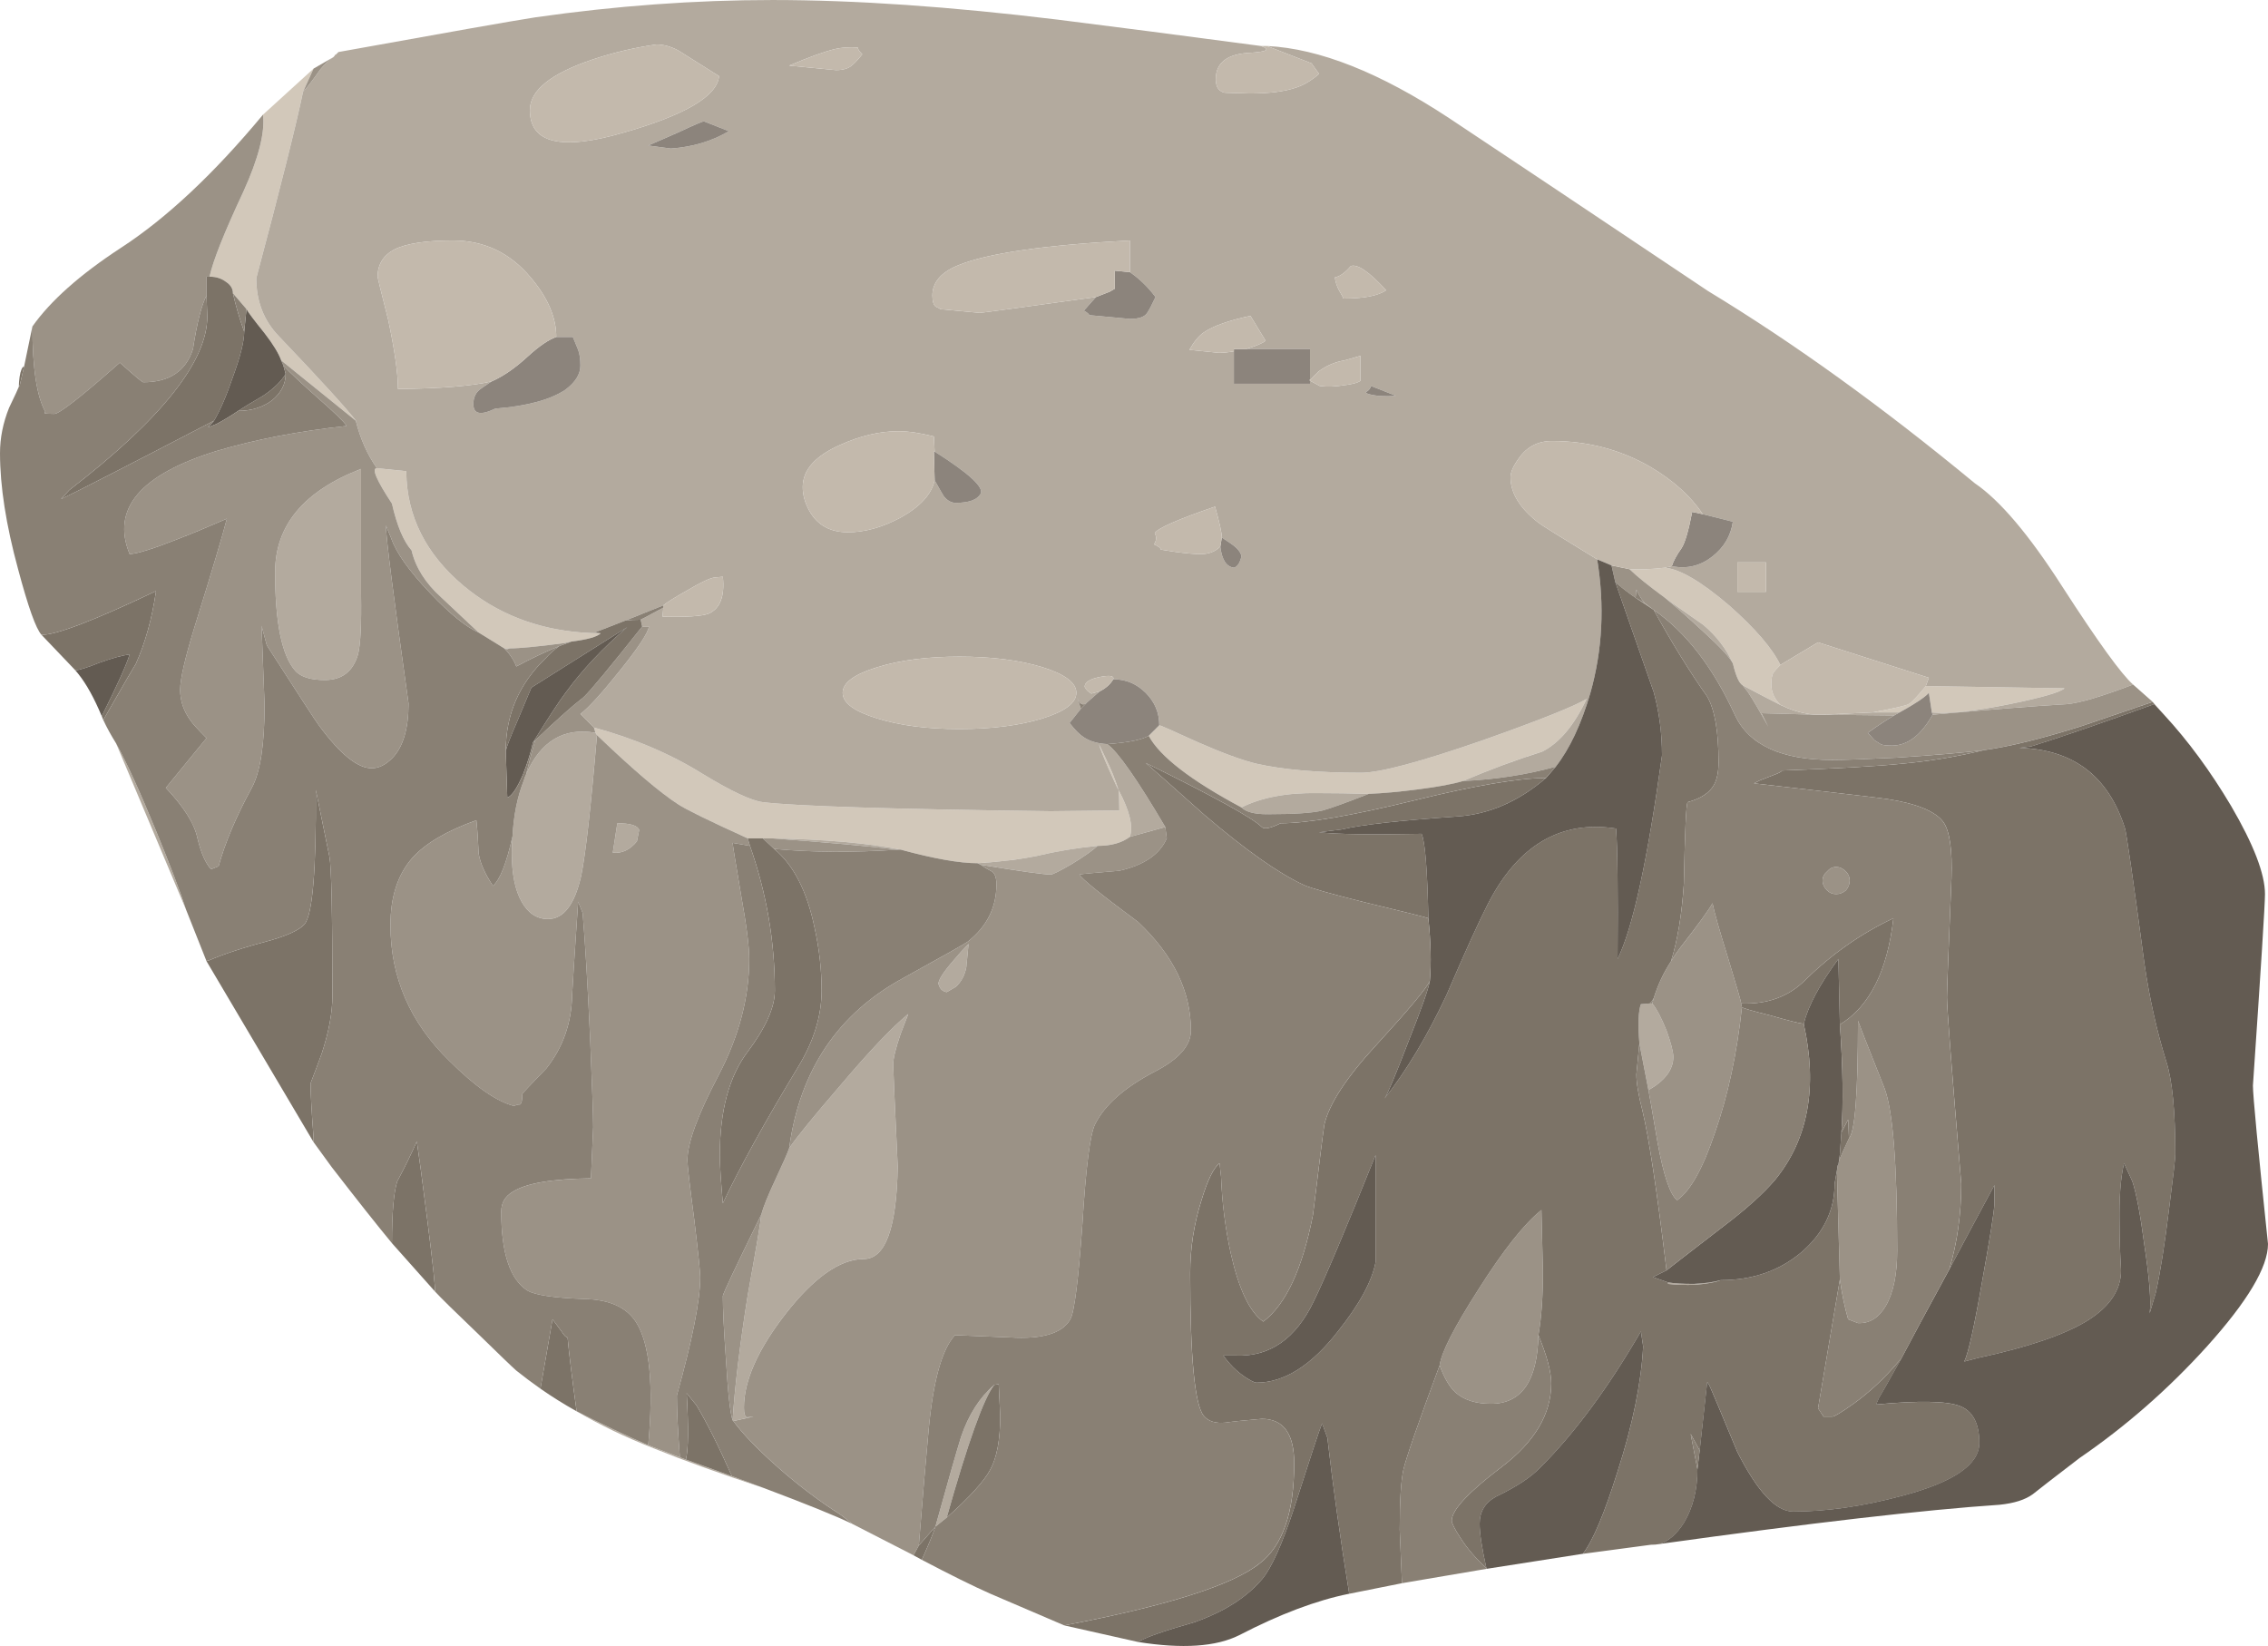 <?xml version="1.0" encoding="UTF-8" standalone="no"?>
<!-- Generator: Adobe Illustrator 15.1.0, SVG Export Plug-In . SVG Version: 6.00 Build 0)  -->
<svg
    xmlns:inkscape="http://www.inkscape.org/namespaces/inkscape"
    xmlns:rdf="http://www.w3.org/1999/02/22-rdf-syntax-ns#"
    xmlns="http://www.w3.org/2000/svg"
    xmlns:cc="http://creativecommons.org/ns#"
    xmlns:dc="http://purl.org/dc/elements/1.1/"
    xmlns:sodipodi="http://sodipodi.sourceforge.net/DTD/sodipodi-0.dtd"
    id="Layer_1"
    sodipodi:docname="_svgclean2.svg"
    xml:space="preserve"
    viewBox="0 0 150.448 109.165"
    version="1.1"
    y="0px"
    x="0px"
    inkscape:version="0.48.3.1 r9886"
  ><sodipodi:namedview
      id="namedview23"
      bordercolor="#666666"
      inkscape:pageshadow="2"
      guidetolerance="10"
      pagecolor="#ffffff"
      gridtolerance="10"
      inkscape:window-maximized="0"
      inkscape:zoom="2.1621621"
      objecttolerance="10"
      borderopacity="1"
      inkscape:current-layer="Layer_1"
      inkscape:cx="75.224998"
      inkscape:cy="54.58966"
      inkscape:window-y="0"
      inkscape:window-x="0"
      inkscape:window-width="785"
      showgrid="false"
      inkscape:pageopacity="0"
      inkscape:window-height="645"
  />
<g
      id="g3"
      transform="translate(0 -0)"
    >
	<path
        id="path5"
        style="fill-rule:evenodd;fill:#d2c8ba"
        inkscape:connector-curvature="0"
        d="m124.2 47.25c1.434-0.267 2.233-0.45 2.399-0.55 0.167-0.067 0.551-0.467 1.15-1.2l9.2 0.15c-0.3 0.267-1.517 0.617-3.65 1.05-2.3 0.466-4.017 0.65-5.149 0.55l-0.2-1.3c-0.267 0.3-0.917 0.733-1.95 1.3h-1.8zm-9.25-3.25c-0.434-0.967-1.084-1.817-1.95-2.55-1.1-0.767-1.95-1.367-2.55-1.8-1.134-0.833-1.917-1.467-2.351-1.9 0.733 0.033 1.517 0 2.351-0.1 1 0.1 2.416 0.934 4.25 2.5 1.733 1.533 2.866 2.85 3.399 3.95-0.233 0.233-0.383 0.4-0.449 0.5-0.101 0.133-0.15 0.4-0.15 0.8 0 0.5 0.2 0.95 0.6 1.35-0.6-0.3-1.433-0.733-2.5-1.3-0.234-0.133-0.45-0.617-0.65-1.45zm-91.35-16.1l-4.95-4c-0.167-0.467-0.533-1.066-1.1-1.8-0.7-0.867-1.1-1.4-1.2-1.6l-0.9-1.05c0-0.3-0.15-0.55-0.45-0.75-0.3-0.233-0.667-0.35-1.1-0.35 0.233-1.067 0.983-2.95 2.25-5.65 1-2.2 1.434-3.9 1.3-5.1l3.35-3.05-0.7 1.55c-0.467 2.233-1.5 6.35-3.1 12.35 0 1.533 0.5 2.816 1.5 3.85 2.767 2.9 4.483 4.784 5.15 5.65l-0.05-0.05zm10.2 15.1h-0.35l-1.7-1.05c-0.033-0.034-0.867-0.817-2.5-2.35-1.033-0.934-1.683-1.967-1.95-3.1-0.533-0.6-0.966-1.633-1.3-3.1-1.033-1.566-1.367-2.35-1-2.35l1.95 0.2v0.05c0.033 2.934 1.3 5.45 3.8 7.55 2.2 1.833 4.817 2.867 7.85 3.1 0.4 0.033 0.817 0.05 1.25 0.05-0.233 0.233-0.883 0.417-1.95 0.55-0.167 0.034-0.316 0.067-0.45 0.1-1.767 0.233-2.983 0.35-3.65 0.35zm41.15 12.5c-0.534 0.4-1.25 0.6-2.15 0.6-1.367 0.134-2.683 0.351-3.95 0.65-1.1 0.233-2.434 0.4-4 0.5-1.2 0-2.9-0.3-5.1-0.9-2.167-0.433-5.017-0.683-8.55-0.75h-1.6c-2.567-1.167-4.1-1.917-4.6-2.25-1.2-0.767-3-2.3-5.4-4.6l-0.1-0.15-0.1-0.35c2.7 0.733 5.117 1.767 7.25 3.1 1.867 1.133 3.184 1.75 3.95 1.85 2.2 0.267 8.566 0.466 19.1 0.6l4.55-0.05c0-0.7-0.017-1.15-0.05-1.35-0.067-0.1-0.284-0.566-0.65-1.4s-0.583-1.383-0.65-1.65l0.45 0.95c0.333 0.667 0.617 1.367 0.85 2.1 0.733 1.367 0.984 2.4 0.75 3.1zm7.4-1.95c-3.366-1.8-5.416-3.383-6.149-4.75l0.7-0.7c0.066 0 0.899 0.367 2.5 1.1 1.666 0.733 2.983 1.216 3.949 1.45 1.767 0.4 4.084 0.6 6.95 0.6 1.233 0 3.917-0.717 8.05-2.15 3.767-1.333 6.067-2.25 6.9-2.75-0.833 1.767-1.816 2.933-2.95 3.5-1.8 0.566-3.55 1.217-5.25 1.95-0.666 0.2-1.649 0.383-2.95 0.55-1.3 0.167-2.399 0.267-3.3 0.3-1.2-0.033-2.333-0.05-3.399-0.05-2.035-0.033-3.717 0.283-5.051 0.95z"
    />
	<path
        id="path7"
        style="fill-rule:evenodd;fill:#b3aa9e"
        inkscape:connector-curvature="0"
        d="m72.7 19.7-0.8 0.9c0.233 0.133 0.35 0.233 0.35 0.3l2.7 0.25c0.6 0 0.983-0.133 1.149-0.4 0.134-0.2 0.317-0.55 0.551-1.05-0.5-0.667-1.067-1.217-1.7-1.65v-2.1c-5.667 0.3-9.467 0.85-11.4 1.65-1.133 0.467-1.7 1.133-1.7 2 0 0.4 0.083 0.65 0.25 0.75 0.167 0.066 0.25 0.117 0.25 0.15l2.65 0.25c0.1 0 2.667-0.35 7.7-1.05zm48.15 27.7 3.351-0.15h1.8l-0.35 0.2-4.801-0.05zm-2.75-3.3c-0.533-1.1-1.666-2.417-3.399-3.95-1.834-1.566-3.25-2.4-4.25-2.5l0.45-0.1c1 0.2 1.899-0.017 2.699-0.65 0.767-0.6 1.217-1.367 1.351-2.3l-2-0.5c-0.8-1.2-1.967-2.25-3.5-3.15-1.967-1.133-4.134-1.7-6.5-1.7-0.934 0-1.667 0.383-2.2 1.15-0.366 0.5-0.55 0.917-0.55 1.25 0 1.067 0.633 2.083 1.899 3.05 0.167 0.133 1.45 0.933 3.851 2.4 0.5 3.066 0.35 6.017-0.45 8.85-0.6 2.066-1.366 3.7-2.3 4.9-1.934 0.533-3.983 0.85-6.15 0.95 1.7-0.733 3.45-1.383 5.25-1.95 1.134-0.567 2.117-1.733 2.95-3.5-0.833 0.5-3.134 1.417-6.9 2.75-4.133 1.433-6.816 2.15-8.05 2.15-2.866 0-5.184-0.2-6.95-0.6-0.966-0.233-2.283-0.717-3.949-1.45-1.601-0.733-2.434-1.1-2.5-1.1 0-0.833-0.301-1.55-0.9-2.15-0.6-0.6-1.317-0.9-2.15-0.9 0.066-0.233-0.233-0.283-0.9-0.15s-1 0.35-1 0.65c0.1 0.2 0.25 0.35 0.45 0.45l0.55-0.15-0.8 0.7c-0.033 0-0.05 0.017-0.05 0.05-0.267 0.233-0.483 0.117-0.65-0.35l0.249 0.75-0.75 0.95c0.367 0.466 0.683 0.783 0.95 0.95 0.4 0.267 0.917 0.417 1.55 0.45 0.7 0.5 1.983 2.333 3.85 5.5l-2.35 0.65c0.233-0.7-0.017-1.733-0.75-3.1-0.233-0.733-0.517-1.433-0.85-2.1l-0.45-0.95c0.067 0.267 0.283 0.816 0.65 1.65s0.583 1.3 0.65 1.4c0.033 0.2 0.05 0.65 0.05 1.35l-4.55 0.05c-10.534-0.133-16.9-0.333-19.1-0.6-0.767-0.1-2.083-0.717-3.95-1.85-2.133-1.333-4.55-2.367-7.25-3.1l-0.9-0.9c0.533-0.4 1.4-1.35 2.6-2.85 1.233-1.533 1.883-2.517 1.95-2.95h-0.45l-0.1-0.45 1.5-0.8-0.05 0.6c1.6 0.033 2.617-0.033 3.05-0.2 0.767-0.333 1.083-1.15 0.95-2.45l-0.55 0.05c-0.3 0.034-0.9 0.317-1.8 0.85-0.833 0.467-1.367 0.8-1.6 1l-2.5 1-2.05 0.8 0.4 0.05c-0.434 0-0.85-0.017-1.25-0.05-3.033-0.233-5.65-1.267-7.85-3.1-2.5-2.1-3.767-4.617-3.8-7.55v-0.05l-1.95-0.2c-0.633-0.9-1.1-1.95-1.4-3.15l0.05 0.05c-0.667-0.867-2.383-2.75-5.15-5.65-1-1.033-1.5-2.316-1.5-3.85 1.6-6 2.633-10.117 3.1-12.35 0.3-0.333 0.683-0.833 1.15-1.5 0.3-0.367 0.583-0.633 0.85-0.8l0.1-0.1v-0.05c0.033 0 0.066-0.017 0.1-0.05l0.15-0.15c7.2-1.3 11.55-2.067 13.05-2.3 5.367-0.767 10.617-1.15 15.75-1.15 5.467 0 11.767 0.433 18.9 1.3 3.733 0.467 8.234 1.05 13.5 1.75 0.633 0.233 0.399 0.383-0.7 0.45-1.533 0.067-2.3 0.65-2.3 1.75 0 0.4 0.116 0.667 0.35 0.8 0.1 0.067 0.2 0.1 0.3 0.1l1.6 0.05c1.3 0 2.333-0.133 3.1-0.4 0.5-0.167 1-0.466 1.5-0.9l-0.5-0.7-2.95-1.15c3.467 0.167 7.5 1.767 12.101 4.8 2.866 1.9 8.583 5.717 17.149 11.45 5.667 3.434 11.566 7.684 17.7 12.75 1.667 1.133 3.6 3.417 5.8 6.85 2.367 3.667 3.934 5.833 4.7 6.5-2.1 0.8-3.566 1.233-4.4 1.3-2.267 0.133-5.233 0.367-8.899 0.7l-0.05-0.15c1.133 0.1 2.85-0.083 5.149-0.55 2.134-0.434 3.351-0.784 3.65-1.05l-9.2-0.15 0.2-0.55-7.35-2.35-2.5 1.5zm2.35 3.3-3.601-0.1 0.45 0.9c-0.566-1.034-1.017-1.8-1.35-2.3l-0.351-0.45c1.067 0.566 1.9 1 2.5 1.3 0.167 0.067 0.317 0.133 0.45 0.2 0.669 0.267 1.302 0.417 1.902 0.45zm-3.3-8.15v-1.95h-1.9v1.95h1.9zm-6.7 0.4c0.6 0.434 1.45 1.033 2.55 1.8 0.866 0.733 1.517 1.583 1.95 2.55-0.2-0.4-0.851-1.1-1.95-2.1-0.934-0.867-1.783-1.617-2.55-2.25zm-1.95 0 0.6 0.35 0.601 0.45-1.201-0.8zm34.4 7.05-0.101-0.15 0.75 0.85-0.649-0.7zm-53.3-29.05c-0.366 0.434-0.716 0.684-1.05 0.75 0.033 0.3 0.134 0.6 0.3 0.9 0.167 0.267 0.25 0.434 0.25 0.5 1.367 0 2.317-0.183 2.851-0.55-1.135-1.233-1.918-1.767-2.351-1.6zm-2.7 7.55v-2.05h-4.25c0.666-0.2 1.1-0.383 1.3-0.55l-1-1.65c-1.434 0.3-2.467 0.667-3.101 1.1-0.333 0.233-0.649 0.617-0.949 1.15l1.949 0.2c0.301 0 0.634-0.033 1-0.1v2.15h5.051v-0.2l0.649 0.35c0.467 0.066 1 0.05 1.601-0.05 0.566-0.066 0.933-0.167 1.1-0.3v-1.65l-1.05 0.3c-0.634 0.1-1.217 0.35-1.75 0.75-0.266 0.267-0.45 0.45-0.55 0.55zm4.5 1.05c0.433 0.033 0.833 0.033 1.199 0l-1.649-0.65c-0.066 0.2-0.184 0.333-0.351 0.4 0.001 0.1 0.267 0.183 0.801 0.25zm-10.35 9.4c0-0.3-0.149-0.983-0.45-2.05-2.433 0.833-3.767 1.417-4 1.75 0.134 0.267 0.117 0.517-0.05 0.75 0.3 0.133 0.45 0.25 0.45 0.35l0.95 0.15c0.733 0.1 1.3 0.15 1.7 0.15 0.533 0 0.966-0.167 1.3-0.5 0.1 0.867 0.399 1.333 0.899 1.4 0.233-0.066 0.4-0.316 0.5-0.75-0.033-0.267-0.267-0.55-0.699-0.85l-0.6-0.4zm29.6 49.4c0.399 0.066 0.966 0.101 1.699 0.101 0.733-0.034 1.334-0.117 1.801-0.25-0.334 0.133-0.867 0.233-1.601 0.3-0.733 0.033-1.366 0.017-1.899-0.05v-0.101zm-1.3-12.75-0.6-3.1c-0.1-1.3-0.066-2.167 0.1-2.601l0.601-0.05h0.149c0.301 0.367 0.617 0.967 0.95 1.8 0.3 0.834 0.45 1.417 0.45 1.75 0 0.835-0.55 1.568-1.65 2.201zm-18.55-19.65c-1.533 0.6-2.55 0.967-3.05 1.1-0.634 0.167-1.866 0.25-3.7 0.25-0.833 0-1.399-0.15-1.7-0.45 1.334-0.667 3.017-0.983 5.051-0.95 1.066 0 2.199 0.017 3.399 0.05zm31.15 24.6 0.1-0.7-0.05 0.4-0.05 0.3zm-64.75-73.65c-0.2-0.2-0.3-0.35-0.3-0.45-0.566-0.033-1.066 0-1.5 0.1-0.7 0.167-1.717 0.533-3.05 1.1l3.1 0.3c0.5 0 0.867-0.117 1.1-0.35 0.167-0.133 0.383-0.367 0.65-0.7zm-8.85 5.1-1.65-0.65c-0.1 0-0.684 0.25-1.75 0.75-1 0.434-1.65 0.717-1.95 0.85l1.5 0.2c1.433-0.1 2.717-0.483 3.85-1.15zm-3.35-5.35c-0.5-0.267-0.983-0.4-1.45-0.4-1.433 0.2-2.85 0.533-4.25 1-2.767 0.933-4.15 2.05-4.15 3.35 0 2.2 2.067 2.7 6.2 1.5 4.1-1.167 6.217-2.417 6.35-3.75-1.633-1.033-2.533-1.6-2.7-1.7zm17 28.5c0.333 0.6 0.533 0.95 0.6 1.05 0.233 0.3 0.5 0.45 0.8 0.45 0.867 0 1.417-0.2 1.65-0.6 0.233-0.433-0.783-1.367-3.05-2.8l-0.05-1c-0.9-0.233-1.684-0.35-2.35-0.35-1.233 0-2.517 0.3-3.85 0.9-1.667 0.733-2.5 1.667-2.5 2.8 0 0.534 0.15 1.067 0.45 1.6 0.533 0.934 1.383 1.4 2.55 1.4 1.1 0 2.25-0.316 3.45-0.95 1.333-0.733 2.1-1.567 2.3-2.5zm-3.8 12.4c-1.534 0.467-2.3 1.033-2.3 1.7s0.767 1.233 2.3 1.7c1.5 0.467 3.316 0.7 5.45 0.7s3.967-0.233 5.5-0.7c1.5-0.467 2.25-1.033 2.25-1.7s-0.75-1.233-2.25-1.7c-1.533-0.467-3.367-0.7-5.5-0.7s-3.95 0.233-5.45 0.7zm-25.6-18.95c-0.4 0.267-0.667 0.45-0.8 0.55-0.267 0.233-0.4 0.55-0.4 0.95 0 0.667 0.483 0.767 1.45 0.3 2.1-0.167 3.65-0.583 4.65-1.25 0.667-0.5 1-1.033 1-1.6 0-0.433-0.05-0.783-0.15-1.05-0.133-0.333-0.25-0.617-0.35-0.85h-1.1c0-1.3-0.566-2.617-1.7-3.95-1.367-1.633-3.083-2.45-5.15-2.45-1.8 0-3.1 0.2-3.9 0.6-0.733 0.4-1.1 1-1.1 1.8 0 0.066 0.233 1.017 0.7 2.85 0.433 2.033 0.65 3.566 0.65 4.6 2.833-0.033 4.9-0.2 6.2-0.5zm-20.25 35.05-4.65-11.05c0.7 1.267 1.583 3.2 2.65 5.8 0.933 2.266 1.6 4.016 2 5.25zm32.75 36.3 0.4 0.149 3.05 1.101 2.15 0.8c-2.934-0.967-5.383-1.851-7.35-2.65-1.867-0.733-3.567-1.55-5.1-2.45 1.567 0.8 3.15 1.55 4.75 2.25l2.1 0.8zm3.5-2.45c0.133-2.167 0.467-4.934 1-8.3 0.566-3.134 0.867-4.917 0.9-5.351 0.133-0.5 0.45-1.283 0.95-2.35s0.8-1.75 0.9-2.05c0.533-0.767 1.633-2.117 3.3-4.051 2-2.366 3.533-3.983 4.6-4.85l-0.5 1.3c-0.333 0.967-0.5 1.65-0.5 2.05 0 0.267 0.1 2.517 0.3 6.75-0.066 4.101-0.816 6.15-2.25 6.15-1.566 0-3.3 1.217-5.2 3.65-1.833 2.366-2.75 4.433-2.75 6.199 0 0.4 0.066 0.617 0.2 0.65 0.067 0 0.184-0.017 0.35-0.05 0.233-0.033-0.183 0.066-1.25 0.3l-0.05-0.047zm-13.7-42.85c0.967-2.2 2.5-3.117 4.6-2.75l0.1 0.15c-0.4 4.767-0.75 7.884-1.05 9.35-0.433 1.9-1.167 2.851-2.2 2.851-0.733 0-1.317-0.384-1.75-1.15-0.434-0.767-0.65-1.85-0.65-3.25 0-0.366 0.017-0.733 0.05-1.1 0.067-1.367 0.317-2.6 0.75-3.7 0.033-0.134 0.083-0.268 0.15-0.401zm-1.1-8.35-0.25 0.1-0.1-0.1h0.35zm-14.2 1.5c-0.9-1-1.35-3.183-1.35-6.55 0-3.1 1.9-5.383 5.7-6.85v8.3c0.033 2-0.034 3.333-0.2 4-0.333 1.133-1.067 1.7-2.2 1.7-0.933 0-1.583-0.2-1.95-0.6zm21.35 10.1c0.867 0 1.35 0.15 1.45 0.45l-0.15 0.75c-0.467 0.566-1 0.816-1.6 0.75l0.3-1.95zm18.65 1.75c-2-0.233-4.8-0.483-8.4-0.75 3.533 0.067 6.383 0.317 8.55 0.75h-0.15zm5.45 1-0.2-0.1c1.566-0.1 2.9-0.267 4-0.5 1.267-0.3 2.583-0.517 3.95-0.65-0.267 0.267-0.833 0.667-1.7 1.2-0.8 0.467-1.267 0.7-1.4 0.7-0.467 0-2.017-0.217-4.65-0.65zm0.9 34.5c-0.7 0.9-1.75 3.834-3.15 8.801l-0.75 0.6c0.833-3 1.4-4.983 1.7-5.95 0.5-1.468 1.233-2.617 2.2-3.451zm-1.7-29.25-0.15 1.55c-0.1 0.533-0.333 0.966-0.7 1.3-0.333 0.2-0.533 0.316-0.6 0.35-0.2-0.033-0.35-0.133-0.45-0.3l-0.1-0.25c0-0.267 0.333-0.783 1-1.55 0.333-0.4 0.667-0.766 1-1.1z"
    />
	<path
        id="path9"
        style="fill-rule:evenodd;fill:#9b9286"
        inkscape:connector-curvature="0"
        d="m128.2 47.4c3.666-0.333 6.633-0.566 8.899-0.7 0.834-0.067 2.301-0.5 4.4-1.3l1.3 1.15c-1.767 0.6-3.333 1.133-4.7 1.6-2.633 0.833-4.8 1.367-6.5 1.6-1.333 0.167-3.267 0.333-5.8 0.5-2.066 0.1-3.483 0.15-4.25 0.15-3.366 0-5.517-0.983-6.45-2.95-1.466-3.2-3.267-5.534-5.399-7l-0.6-0.45c-0.199-0.233-0.383-0.533-0.55-0.9l-0.05 0.55c-0.533-0.367-0.983-0.717-1.35-1.05l-0.25-1.1 1.199 0.25c0.434 0.433 1.217 1.067 2.351 1.9 0.767 0.633 1.616 1.383 2.55 2.25 1.1 1 1.75 1.7 1.95 2.1 0.2 0.833 0.416 1.317 0.649 1.45l0.351 0.45c0.333 0.5 0.783 1.267 1.35 2.3l-0.45-0.9 3.601 0.1h0.399l4.801 0.05c-0.467 0.267-1.051 0.65-1.75 1.15l0.449 0.5c0.167 0.1 0.301 0.183 0.4 0.25 0.1 0.066 0.35 0.1 0.75 0.1 1.033 0 1.934-0.683 2.7-2.05zm-107.4-42.85 1.3-0.75c-0.267 0.167-0.55 0.434-0.85 0.8-0.467 0.667-0.85 1.167-1.15 1.5l0.7-1.55zm-2.15 19.35 4.95 4c0.3 1.2 0.767 2.25 1.4 3.15-0.367 0-0.033 0.784 1 2.35 0.333 1.467 0.767 2.5 1.3 3.1 0.267 1.133 0.917 2.167 1.95 3.1 1.633 1.533 2.467 2.316 2.5 2.35-0.833-0.367-1.9-1.233-3.2-2.6-1.4-1.467-2.267-2.684-2.6-3.65l-0.35-0.85c0 0.767 0.5 4.7 1.5 11.8 0 1.7-0.367 2.917-1.1 3.65-0.433 0.434-0.883 0.65-1.35 0.65-0.933 0-2.1-0.95-3.5-2.85-0.2-0.267-1.35-2.033-3.45-5.3l-0.35-1.3 0.2 5.25c0 2.633-0.283 4.467-0.85 5.5-1.034 1.9-1.767 3.634-2.2 5.2l-0.5 0.2c-0.367-0.4-0.667-1.084-0.9-2.051-0.2-0.966-0.9-2.083-2.1-3.35l2.7-3.3c-0.567-0.567-0.917-0.95-1.05-1.15-0.467-0.633-0.7-1.316-0.7-2.05 0-0.7 0.316-2.083 0.95-4.15 1.133-3.633 1.85-6.033 2.15-7.2-1.3 0.567-2.383 1.017-3.25 1.35-1.6 0.633-2.667 0.967-3.2 1-1.233-3 0.7-5.283 5.8-6.85 2.6-0.767 5.467-1.316 8.6-1.65-0.2-0.3-0.817-0.9-1.85-1.8-1.167-1.034-1.95-1.767-2.35-2.2l-0.15-0.349zm20.85 24.7c-2.1-0.367-3.633 0.55-4.6 2.75 0.267-1.067 0.467-1.817 0.6-2.25 1.433-1.367 2.5-2.317 3.2-2.85 0.433-0.4 1.733-1.967 3.9-4.7h0.45c-0.066 0.434-0.716 1.417-1.95 2.95-1.2 1.5-2.067 2.45-2.6 2.85l0.9 0.9 0.1 0.35zm12.85 27.55c0.7-5.167 3.233-8.934 7.6-11.301 2.6-1.433 4.017-2.233 4.25-2.399 1.267-1 1.9-2.267 1.9-3.8 0-0.434-0.1-0.717-0.3-0.851-0.267-0.133-0.517-0.283-0.75-0.45 2.633 0.434 4.183 0.651 4.65 0.651 0.133 0 0.6-0.233 1.4-0.7 0.867-0.533 1.433-0.934 1.7-1.2 0.9 0 1.617-0.199 2.15-0.6l2.35-0.65 0.1 0.75c-0.467 1.067-1.517 1.784-3.15 2.15-1.633 0.134-2.517 0.217-2.65 0.25 0.167 0.3 1.467 1.35 3.9 3.15 2.333 2.199 3.5 4.6 3.5 7.199 0 1-0.816 1.917-2.45 2.75-1.966 1.034-3.267 2.184-3.9 3.45-0.333 0.634-0.617 2.851-0.85 6.65-0.267 3.733-0.533 5.833-0.8 6.3-0.533 0.934-1.867 1.333-4 1.2l-3.65-0.15c-0.867 0.934-1.45 3.033-1.75 6.3-0.167 1.767-0.383 4.317-0.65 7.65l-0.35 0.65-4.1-2.101-0.1-0.1-0.65-0.5c-1.367-0.867-2.717-1.884-4.05-3.05-1.4-1.233-2.417-2.284-3.05-3.15 1.067-0.233 1.483-0.333 1.25-0.3-0.167 0.033-0.283 0.05-0.35 0.05-0.133-0.033-0.2-0.25-0.2-0.65 0-1.767 0.917-3.833 2.75-6.199 1.9-2.434 3.633-3.65 5.2-3.65 1.434 0 2.184-2.05 2.25-6.15-0.2-4.233-0.3-6.483-0.3-6.75 0-0.399 0.167-1.083 0.5-2.05l0.5-1.3c-1.067 0.866-2.6 2.483-4.6 4.85-1.667 1.932-2.767 3.283-3.3 4.049zm-1.85 4.4c-0.033 0.434-0.333 2.217-0.9 5.351-0.533 3.366-0.867 6.133-1 8.3-0.167-0.467-0.317-1.851-0.45-4.15-0.133-1.866-0.2-3.233-0.2-4.1 0-0.135 0.85-1.934 2.55-5.401zm-5.4 16.1-2.1-0.8c0.367-4 0.1-6.716-0.8-8.149-0.633-1-1.784-1.517-3.45-1.55-1.967-0.068-3.217-0.251-3.75-0.551-1.167-0.733-1.75-2.483-1.75-5.25 0-0.566 0.25-1 0.75-1.3 0.867-0.566 2.6-0.866 5.2-0.899l0.15-3.4c0-0.667-0.067-2.6-0.2-5.8-0.167-3.634-0.333-6.434-0.5-8.4l-0.3-0.75c-0.233 3.467-0.367 5.533-0.4 6.2-0.034 1.833-0.6 3.45-1.7 4.85-1.067 1.101-1.6 1.667-1.6 1.7 0 0.4-0.05 0.634-0.15 0.7-0.133 0-0.267 0.033-0.4 0.1-1.167-0.3-2.6-1.3-4.3-3-2.6-2.533-3.9-5.533-3.9-9 0-1.866 0.483-3.35 1.45-4.449 0.867-0.967 2.283-1.801 4.25-2.5 0.066 0.633 0.117 1.367 0.15 2.2 0.1 0.634 0.417 1.351 0.95 2.15 0.466-0.4 0.9-1.5 1.3-3.3-0.033 0.366-0.05 0.733-0.05 1.1 0 1.4 0.216 2.483 0.65 3.25 0.433 0.767 1.017 1.15 1.75 1.15 1.033 0 1.767-0.95 2.2-2.851 0.3-1.466 0.65-4.583 1.05-9.35 2.4 2.3 4.2 3.833 5.4 4.6 0.5 0.333 2.033 1.083 4.6 2.25l0.15 0.5-1.15-0.201c0 0.1 0.183 1.233 0.55 3.399 0.367 2.033 0.55 3.467 0.55 4.3 0 2.567-0.684 5.15-2.05 7.75-1.367 2.601-2.05 4.467-2.05 5.601 0 0.333 0.15 1.633 0.45 3.899 0.267 2.233 0.4 3.517 0.4 3.851 0 1.533-0.517 4.149-1.55 7.85 0 1 0.067 2.367 0.2 4.1zm56.95-8.1c-0.066 3.033-1.116 4.55-3.149 4.55-1 0-1.784-0.25-2.351-0.75-0.399-0.366-0.75-0.966-1.05-1.8 0.1-0.833 0.95-2.5 2.55-5 1.667-2.633 3.066-4.399 4.2-5.3l0.1 4.1c0 1.667-0.1 3.067-0.3 4.2zm19.8-10.9 0.05-0.35 0.05-0.05 0.05-0.3c0.134-0.334 0.35-0.816 0.65-1.45 0.399-0.4 0.6-3 0.6-7.8 0 0.033 0.583 1.517 1.75 4.45 0.566 1.466 0.85 5.066 0.85 10.8 0 1.566-0.25 2.783-0.75 3.649-0.466 0.801-1.083 1.184-1.85 1.15l-0.65-0.25c-0.233-0.8-0.416-1.684-0.55-2.65l-0.2-7.199zm-11-13.9c0.2-0.333 0.417-0.65 0.65-0.95 1.167-1.5 1.866-2.467 2.1-2.899 0.101 0.533 0.45 1.767 1.051 3.699 0.566 1.867 0.85 2.851 0.85 2.95l0.05 0.25c-0.333 3.101-0.934 5.884-1.8 8.351-0.8 2.366-1.634 3.85-2.5 4.449-0.467-0.366-0.9-1.649-1.3-3.85-0.367-2.167-0.566-3.316-0.601-3.45 1.101-0.633 1.65-1.366 1.65-2.2 0-0.333-0.15-0.916-0.45-1.75-0.333-0.833-0.649-1.433-0.95-1.8 0.034-0.1 0.067-0.217 0.101-0.35 0.266-0.867 0.649-1.683 1.149-2.45zm10.35-4.7c-0.2-0.2-0.3-0.416-0.3-0.649s0.1-0.434 0.3-0.601c0.166-0.2 0.366-0.3 0.6-0.3s0.45 0.1 0.65 0.3c0.166 0.167 0.25 0.367 0.25 0.601s-0.084 0.449-0.25 0.649c-0.2 0.167-0.417 0.25-0.65 0.25s-0.434-0.083-0.6-0.25zm-107.5-39.45c-0.333 0.633-0.633 1.816-0.9 3.55-0.466 1.467-1.566 2.2-3.3 2.2-0.067 0-0.583-0.434-1.55-1.3-2.567 2.267-4.017 3.4-4.35 3.4-0.4 0-0.617-0.017-0.65-0.05l0.05-0.1c-0.567-1.033-0.85-2.917-0.85-5.65 1.2-1.7 3.15-3.433 5.85-5.2 3.033-1.967 6.183-4.917 9.45-8.85 0.133 1.2-0.3 2.9-1.3 5.1-1.267 2.7-2.017 4.583-2.25 5.65h-0.2v1.25zm19.85 23.5 0.25-0.1c0.667 0 1.883-0.117 3.65-0.35 0.133-0.033 0.283-0.066 0.45-0.1-0.267 0.1-0.533 0.2-0.8 0.3-0.9 0.367-1.85 0.816-2.85 1.35-0.133-0.367-0.367-0.733-0.7-1.1zm-28.35 1.6-0.35-0.4 0.15 0.15 0.2 0.25zm14.4-0.2c0.367 0.4 1.017 0.6 1.95 0.6 1.133 0 1.867-0.567 2.2-1.7 0.167-0.667 0.233-2 0.2-4v-8.3c-3.8 1.467-5.7 3.75-5.7 6.85 0 3.367 0.45 5.55 1.35 6.55zm40 11.85c-3.033 0.2-5.783 0.184-8.25-0.05l-0.75-0.7h0.6c3.6 0.266 6.4 0.516 8.4 0.75zm-18.65-1.75-0.3 1.95c0.6 0.066 1.133-0.184 1.6-0.75l0.15-0.75c-0.1-0.3-0.583-0.45-1.45-0.45zm23.3 8c-0.333 0.334-0.667 0.7-1 1.101-0.667 0.767-1 1.283-1 1.55l0.1 0.25c0.1 0.167 0.25 0.267 0.45 0.3 0.067-0.033 0.267-0.149 0.6-0.35 0.367-0.334 0.6-0.767 0.7-1.3l0.15-1.551z"
    />
	<path
        id="path11"
        style="fill-rule:evenodd;fill:#8c847c"
        inkscape:connector-curvature="0"
        d="m128.15 47.25 0.05 0.15c-0.767 1.367-1.667 2.05-2.7 2.05-0.4 0-0.65-0.034-0.75-0.1-0.1-0.067-0.233-0.15-0.4-0.25l-0.449-0.5c0.699-0.5 1.283-0.883 1.75-1.15l0.35-0.2c1.033-0.567 1.684-1 1.95-1.3l0.199 1.3zm-51.95 1.55c-0.467 0.267-1.383 0.45-2.75 0.55-0.633-0.033-1.15-0.184-1.55-0.45-0.267-0.167-0.583-0.483-0.95-0.95l0.75-0.95 0.4-0.4c0-0.033 0.017-0.05 0.05-0.05l0.8-0.7c0.4-0.2 0.7-0.467 0.9-0.8 0.833 0 1.55 0.3 2.15 0.9s0.9 1.316 0.9 2.15l-0.7 0.7zm34.7-11.25c0.1-0.333 0.316-0.733 0.649-1.2 0.233-0.367 0.467-1.167 0.7-2.4l0.7 0.15 2 0.5c-0.134 0.933-0.584 1.7-1.351 2.3-0.798 0.633-1.698 0.85-2.698 0.65zm-24-12.35h-0.05l0.051 0.05v0.2h-5.051v-2.3h5.051v2.05zm4.5 1.05c-0.534-0.067-0.8-0.15-0.8-0.25 0.167-0.067 0.284-0.2 0.351-0.4l1.649 0.65c-0.367 0.033-0.767 0.033-1.2 0zm-10.45 10 0.1-0.6 0.601 0.4c0.433 0.3 0.666 0.583 0.699 0.85-0.1 0.434-0.267 0.684-0.5 0.75-0.5-0.067-0.8-0.533-0.9-1.4zm-8.25-16.55l0.9-0.35 0.35-0.2v-1.2l1 0.1c0.633 0.434 1.2 0.983 1.7 1.65-0.233 0.5-0.417 0.85-0.551 1.05-0.166 0.267-0.55 0.4-1.149 0.4l-2.7-0.25c0-0.066-0.117-0.167-0.35-0.3l0.8-0.9zm-24.35-11c-1.133 0.667-2.417 1.05-3.85 1.15l-1.5-0.2c0.3-0.133 0.95-0.417 1.95-0.85 1.066-0.5 1.65-0.75 1.75-0.75l1.65 0.65zm13.65 21.25c2.267 1.433 3.283 2.367 3.05 2.8-0.233 0.4-0.783 0.6-1.65 0.6-0.3 0-0.566-0.15-0.8-0.45-0.067-0.1-0.267-0.45-0.6-1.05l-0.05-1.9h0.05zm-29.4-4.65c0.767-0.333 1.566-0.883 2.4-1.65 0.767-0.7 1.4-1.133 1.9-1.3h1.1c0.1 0.233 0.217 0.517 0.35 0.85 0.1 0.267 0.15 0.617 0.15 1.05 0 0.567-0.333 1.1-1 1.6-1 0.667-2.55 1.083-4.65 1.25-0.967 0.467-1.45 0.367-1.45-0.3 0-0.4 0.133-0.716 0.4-0.95 0.133-0.1 0.4-0.283 0.8-0.55z"
    />
	<path
        id="path13"
        style="fill-rule:evenodd;fill:#c3b9ac"
        inkscape:connector-curvature="0"
        d="m117.15 39.25h-1.9v-1.95h1.9v1.95zm3.3 8.15c-0.601-0.033-1.233-0.183-1.9-0.45-0.133-0.067-0.283-0.133-0.45-0.2-0.399-0.4-0.6-0.85-0.6-1.35 0-0.4 0.05-0.667 0.15-0.8 0.066-0.1 0.216-0.267 0.449-0.5l2.5-1.5 7.351 2.35-0.2 0.55c-0.6 0.733-0.983 1.133-1.15 1.2-0.166 0.1-0.966 0.283-2.399 0.55l-3.351 0.15h-0.4zm-47.75-27.7c-5.034 0.7-7.6 1.05-7.7 1.05l-2.65-0.25c0-0.033-0.083-0.083-0.25-0.15-0.167-0.1-0.25-0.35-0.25-0.75 0-0.867 0.566-1.533 1.7-2 1.934-0.8 5.733-1.35 11.4-1.65v2.1l-1-0.1v1.2l-0.35 0.2-0.9 0.35zm34.2 17.8-0.95-0.4c-2.4-1.467-3.684-2.267-3.851-2.4-1.267-0.967-1.899-1.983-1.899-3.05 0-0.333 0.184-0.75 0.55-1.25 0.533-0.767 1.267-1.15 2.2-1.15 2.366 0 4.533 0.567 6.5 1.7 1.533 0.9 2.7 1.95 3.5 3.15l-0.7-0.15c-0.233 1.233-0.467 2.033-0.7 2.4-0.333 0.467-0.55 0.867-0.649 1.2l-0.45 0.1c-0.834 0.1-1.617 0.133-2.351 0.1l-1.2-0.25zm-23.25-34.45h0.399l2.951 1.15 0.5 0.7c-0.5 0.434-1 0.733-1.5 0.9-0.767 0.267-1.8 0.4-3.1 0.4l-1.6-0.05c-0.1 0-0.2-0.033-0.3-0.1-0.233-0.133-0.35-0.4-0.35-0.8 0-1.1 0.767-1.683 2.3-1.75 1.1-0.067 1.333-0.217 0.7-0.45zm-39.65 37.25v-0.15c0.233-0.2 0.767-0.533 1.6-1 0.9-0.533 1.5-0.816 1.8-0.85l0.55-0.05c0.133 1.3-0.184 2.117-0.95 2.45-0.433 0.167-1.45 0.233-3.05 0.2l0.05-0.6zm29.85 4.75c-0.2 0.333-0.5 0.6-0.9 0.8l-0.55 0.15c-0.2-0.1-0.35-0.25-0.45-0.45 0-0.3 0.333-0.517 1-0.65s0.967-0.083 0.9 0.15zm15.75-27.4c0.434-0.167 1.217 0.367 2.351 1.6-0.533 0.367-1.483 0.55-2.851 0.55 0-0.066-0.083-0.233-0.25-0.5-0.166-0.3-0.267-0.6-0.3-0.9 0.334-0.067 0.683-0.317 1.05-0.75zm-7.75 5.65c-0.366 0.067-0.699 0.1-1 0.1l-1.95-0.2c0.3-0.534 0.616-0.917 0.949-1.15 0.634-0.433 1.667-0.8 3.101-1.1l1 1.65c-0.2 0.167-0.634 0.35-1.3 0.55h-0.8v0.15zm5.05 1.95-0.05-0.05h0.05c0.1-0.1 0.283-0.284 0.55-0.55 0.533-0.4 1.116-0.65 1.75-0.75l1.05-0.3v1.65c-0.167 0.133-0.533 0.233-1.1 0.3-0.601 0.1-1.134 0.117-1.601 0.05l-0.649-0.35zm-5.85 10.4-0.1 0.6c-0.334 0.333-0.767 0.5-1.3 0.5-0.4 0-0.967-0.05-1.7-0.15l-0.95-0.15c0-0.1-0.15-0.217-0.45-0.35 0.167-0.233 0.184-0.483 0.05-0.75 0.233-0.333 1.567-0.917 4-1.75 0.3 1.067 0.45 1.75 0.45 2.05zm-23.85-32.05c-0.267 0.333-0.483 0.566-0.65 0.7-0.233 0.233-0.6 0.35-1.1 0.35l-3.1-0.3c1.333-0.567 2.35-0.934 3.05-1.1 0.434-0.1 0.934-0.133 1.5-0.1 0 0.1 0.1 0.25 0.3 0.45zm-12.2-0.25c0.167 0.1 1.067 0.667 2.7 1.7-0.133 1.333-2.25 2.583-6.35 3.75-4.133 1.2-6.2 0.7-6.2-1.5 0-1.3 1.383-2.417 4.15-3.35 1.4-0.467 2.817-0.8 4.25-1 0.467 0 0.95 0.133 1.45 0.4zm17 26.6h-0.05l0.05 1.9c-0.2 0.933-0.967 1.767-2.3 2.5-1.2 0.633-2.35 0.95-3.45 0.95-1.167 0-2.017-0.466-2.55-1.4-0.3-0.533-0.45-1.066-0.45-1.6 0-1.133 0.833-2.066 2.5-2.8 1.333-0.6 2.617-0.9 3.85-0.9 0.667 0 1.45 0.117 2.35 0.35l0.05 1zm-3.8 14.3c1.5-0.467 3.316-0.7 5.45-0.7s3.967 0.233 5.5 0.7c1.5 0.467 2.25 1.033 2.25 1.7s-0.75 1.233-2.25 1.7c-1.533 0.467-3.367 0.7-5.5 0.7s-3.95-0.233-5.45-0.7c-1.534-0.467-2.3-1.033-2.3-1.7s0.767-1.233 2.3-1.7zm-21.3-21.9c-0.5 0.167-1.133 0.6-1.9 1.3-0.833 0.767-1.633 1.317-2.4 1.65-1.3 0.3-3.367 0.467-6.2 0.5 0-1.033-0.217-2.566-0.65-4.6-0.467-1.833-0.7-2.784-0.7-2.85 0-0.8 0.367-1.4 1.1-1.8 0.8-0.4 2.1-0.6 3.9-0.6 2.067 0 3.784 0.816 5.15 2.45 1.133 1.333 1.7 2.65 1.7 3.95z"
    />
	<path
        id="path15"
        style="fill-rule:evenodd;fill:#7c7367"
        inkscape:connector-curvature="0"
        d="m109.7 40.45c1.233 2.233 2.416 4.15 3.55 5.75 0.5 0.867 0.75 2.316 0.75 4.35 0 0.633-0.1 1.133-0.3 1.5-0.3 0.534-0.884 0.917-1.75 1.15-0.101 0.133-0.184 1.934-0.25 5.399-0.134 2.034-0.417 3.75-0.851 5.15-0.5 0.767-0.883 1.583-1.149 2.45-0.066 0.133-0.15 0.25-0.25 0.35l-0.601 0.05c-0.166 0.434-0.199 1.301-0.1 2.601l-0.2 2.05c0 0.566 0.134 1.366 0.4 2.4 0.434 1.8 0.967 5.333 1.6 10.6l-0.899 0.45 1 0.35v0.101c0.533 0.066 1.166 0.083 1.899 0.05 0.733-0.066 1.267-0.167 1.601-0.3 2.1 0 3.883-0.617 5.35-1.851 1.467-1.267 2.2-2.783 2.2-4.55l0.149-0.85 0.2 7.199-1.449 8.551 0.301 0.449c0.033 0 0.05 0.034 0.05 0.101h0.6c0.134 0 0.601-0.283 1.4-0.851 1.066-0.767 2.05-1.683 2.95-2.75l0.199-0.199c-0.933 1.666-1.416 2.517-1.449 2.55l-0.2 0.45c2.833-0.267 4.684-0.233 5.55 0.1s1.3 1.15 1.3 2.45c0 1.434-1.7 2.6-5.1 3.5-2.601 0.7-5.017 1.05-7.25 1.05-1.134 0-2.367-1.316-3.7-3.95-1.134-2.733-1.75-4.2-1.85-4.399l-0.15-0.25-0.5 4.55-0.6-1.101 0.449 2.351c0 1.366-0.3 2.55-0.899 3.55-0.467 0.733-1 1.2-1.601 1.4-0.199 0.033-0.399 0.05-0.6 0.05l-4.5 0.6c0.667-0.866 1.434-2.684 2.3-5.45 1-3.1 1.566-5.866 1.7-8.3l-0.15-1c-2.166 3.733-4.383 6.733-6.649 9-0.634 0.667-1.617 1.316-2.95 1.95-0.733 0.4-1.1 1-1.1 1.8 0 0.634 0.149 1.617 0.449 2.95-0.699-0.634-1.283-1.316-1.75-2.05-0.366-0.566-0.55-0.934-0.55-1.101 0-0.699 1.101-1.883 3.3-3.55 2.2-1.666 3.301-3.517 3.301-5.55 0-0.767-0.284-1.833-0.851-3.2 0.2-1.133 0.3-2.533 0.3-4.2l-0.1-4.1c-1.134 0.9-2.533 2.667-4.2 5.3-1.6 2.5-2.45 4.167-2.55 5-1.4 3.767-2.2 6.066-2.4 6.9-0.166 0.733-0.25 2.066-0.25 4l0.15 3.55-3.5 0.7c-0.6-3.7-1.083-7.15-1.45-10.351l-0.35-0.949c-0.167 0.399-0.8 2.316-1.9 5.75-0.767 2.3-1.45 3.816-2.05 4.55-1.033 1.233-2.55 2.2-4.55 2.899-2 0.567-3.233 1-3.7 1.301l-4.9-1.101c6.833-1.3 11.15-2.666 12.95-4.1 1.533-1.167 2.3-3.384 2.3-6.65 0-1.967-0.716-2.95-2.149-2.95-1.167 0.101-1.967 0.184-2.4 0.25-0.666 0.067-1.149-0.083-1.45-0.449-0.6-0.733-0.899-3.884-0.899-9.45 0-1.667 0.25-3.283 0.75-4.851 0.399-1.333 0.8-2.149 1.2-2.449l0.098 0.899c0.066 1.733 0.283 3.434 0.65 5.101 0.533 2.366 1.25 3.866 2.149 4.5 1.5-1.134 2.601-3.5 3.3-7.101 0.434-3.566 0.684-5.55 0.75-5.95 0.301-1.366 1.467-3.149 3.5-5.35 2.167-2.366 3.334-3.767 3.5-4.2-0.066 0.467-0.55 1.834-1.449 4.101-0.834 2.166-1.351 3.399-1.551 3.699 1.467-1.866 2.834-4.149 4.101-6.85 1.233-2.866 2.149-4.884 2.75-6.05 2-3.9 4.833-5.567 8.5-5 0.1 1.233 0.133 4.116 0.1 8.649 1-2 1.983-6.5 2.95-13.5 0-1.467-0.184-2.867-0.55-4.2-0.167-0.467-1.017-2.9-2.55-7.3 0.366 0.333 0.816 0.683 1.35 1.05l1.2 0.801zm33.2 6.25c-3.5 1.267-6.217 2.2-8.15 2.8l-0.8 0.1c3.566 0.1 5.899 1.867 7 5.3 0.1 0.267 0.533 3.267 1.3 9 0.333 2.3 0.816 4.466 1.45 6.5 0.399 1.233 0.6 3.283 0.6 6.149 0 0.267-0.133 1.434-0.399 3.5-0.301 2.467-0.601 4.367-0.9 5.7l-0.4 1.35c0.101-0.8-0.017-2.3-0.35-4.5-0.267-2.033-0.533-3.449-0.8-4.25l-0.55-1.199c-0.233 0.966-0.334 2.316-0.301 4.05 0 0.899 0.034 1.916 0.101 3.05 0 1.3-0.75 2.417-2.25 3.35-1.533 0.934-3.934 1.75-7.2 2.45l-0.95 0.25c0.267-0.533 0.667-2.333 1.2-5.399 0.5-2.767 0.767-4.45 0.8-5.051v-1.25c-1.133 2.101-2.133 3.967-3 5.601 0.533-1.767 0.8-3.667 0.8-5.7-0.633-7.566-0.949-11.684-0.949-12.35 0-0.4 0.1-3.034 0.3-7.9 0.066-1.9-0.117-3.15-0.55-3.75-0.534-0.7-1.75-1.2-3.65-1.5-0.134-0.033-3.1-0.383-8.9-1.05l0.4-0.2c0.1-0.033 0.4-0.15 0.9-0.35 0.366-0.133 0.55-0.233 0.55-0.3 3.666-0.133 6.316-0.283 7.95-0.45 1.833-0.167 3.649-0.467 5.449-0.9 1.7-0.233 3.867-0.767 6.5-1.6 1.367-0.467 2.934-1 4.7-1.6l0.1 0.149zm-100.3-5.15c-2.167 2.733-3.467 4.3-3.9 4.7-0.7 0.533-1.767 1.483-3.2 2.85l-0.15 0.15c1.033-1.667 1.767-2.783 2.2-3.35 1.1-1.5 2.45-2.933 4.05-4.3l-6.35 4c-0.067 0.167-0.367 0.883-0.9 2.15-0.467 1.067-0.733 1.75-0.8 2.05 0-2.4 0.883-4.45 2.65-6.15 0.267-0.3 0.566-0.566 0.9-0.8 0.267-0.1 0.533-0.2 0.8-0.3 1.067-0.133 1.717-0.316 1.95-0.55l-0.4-0.05 2.05-0.8c0.3-0.033 0.633-0.05 1-0.05l0.1 0.45zm72.9 25c1.733 0.066 3.15-0.45 4.25-1.55 1.767-1.733 3.717-3.1 5.85-4.1-0.399 3.5-1.583 5.85-3.55 7.05l-0.1-4.351c-1.233 1.667-2 3.101-2.3 4.301-0.301-0.034-1.034-0.217-2.2-0.551-1.2-0.3-1.834-0.483-1.9-0.55l-0.05-0.249zm-20.75-5.65c-0.3-0.101-1.7-0.45-4.2-1.051-2.267-0.566-3.616-0.949-4.05-1.149-1.667-0.767-3.866-2.316-6.6-4.65-2.467-2.2-3.767-3.35-3.9-3.45 4.533 2.233 7.1 3.65 7.7 4.25 0.166 0.167 0.583 0.083 1.25-0.25 1.767 0 4.7-0.5 8.8-1.5 4.066-1 7-1.5 8.8-1.5-1.833 1.566-3.8 2.417-5.899 2.55-3.834 0.267-6.367 0.55-7.601 0.85l-1.55 0.2c1.2 0.133 3.467 0.166 6.8 0.1 0.233 0.5 0.384 2.367 0.45 5.6zm-3.5 15.7c-1.967 4.9-3.333 8.134-4.1 9.7-1.2 2.5-2.934 3.7-5.2 3.601h-0.8c0.399 0.566 0.866 1.033 1.399 1.399 0.4 0.267 0.667 0.4 0.8 0.4 1.834 0 3.634-1.134 5.4-3.4 1.434-1.8 2.267-3.333 2.5-4.6v-7.1zm30.75 0.35 0.05-0.4 0.101-1.45 0.449-0.85 0.051 1.25c-0.301 0.634-0.517 1.116-0.651 1.45zm-108.1-58.6c0.434 0 0.8 0.117 1.1 0.35 0.3 0.2 0.45 0.45 0.45 0.75 0.2 0.867 0.45 1.716 0.75 2.55 0 0.633-0.25 1.633-0.75 3-0.434 1.267-0.85 2.233-1.25 2.9-5.9 3.067-9.284 4.8-10.15 5.2l0.55-0.6c6.1-4.7 9.15-8.533 9.15-11.5l-0.05-1.4v-1.25h0.2zm5.05 6.45c0 0.667-0.3 1.25-0.9 1.75-0.633 0.467-1.383 0.7-2.25 0.7 0.3-0.2 0.85-0.533 1.65-1 0.7-0.467 1.2-0.95 1.5-1.45zm-14.1 19.5-2.1-2.2c0.933 0.033 3.467-0.934 7.6-2.9-0.267 1.833-0.717 3.45-1.35 4.85-0.133 0.2-0.85 1.434-2.15 3.7l-0.1-0.25c1.033-2.067 1.65-3.433 1.85-4.1-0.5 0.067-1.167 0.25-2 0.55-0.833 0.333-1.367 0.5-1.6 0.5l-0.15-0.15zm15.95 31.45c-0.1-0.167-2.466-4.167-7.1-12 0.033-0.033 0.083-0.05 0.15-0.05 1-0.434 2.383-0.884 4.15-1.351 1.133-0.333 1.867-0.683 2.2-1.05 0.533-0.633 0.783-3.6 0.75-8.9 0.033 0.133 0.333 1.6 0.9 4.4 0.133 0.667 0.2 3.75 0.2 9.25 0 1.101-0.233 2.367-0.7 3.8-0.267 0.733-0.517 1.4-0.75 2 0 0.634 0.066 1.834 0.2 3.601v0.3zm8.05 9.9-2.85-3.2c0-2 0.117-3.367 0.35-4.101 0.467-0.866 0.9-1.75 1.3-2.649 0.133 0.866 0.367 2.616 0.7 5.25 0.367 2.9 0.533 4.467 0.5 4.7zm9.4 7.95c-0.833-0.466-1.633-0.966-2.4-1.5l0.8-4.6c0.033 0.033 0.233 0.3 0.6 0.8 0.167 0.267 0.3 0.4 0.4 0.4 0.1 1.1 0.3 2.734 0.6 4.9zm-36.65-69.3-0.3 1.3-0.05 0.05c0-0.2 0.017-0.417 0.05-0.65 0.067-0.433 0.167-0.667 0.3-0.7zm48.15 31.8-0.15-0.5h1l0.75 0.7c1.3 1.066 2.2 2.834 2.7 5.3 0.3 1.367 0.45 2.733 0.45 4.101 0 1.666-0.517 3.35-1.55 5.05-2.2 3.634-3.867 6.65-5 9.05-0.133-1.467-0.2-2.533-0.2-3.2 0-2.933 0.617-5.216 1.85-6.85 1.2-1.6 1.8-2.95 1.8-4.05 0-3.267-0.55-6.468-1.65-9.601zm10.85 47.05 0.35-0.65 1.1-1.25c-0.167 0.5-0.466 1.233-0.9 2.2l-0.55-0.3zm2.2-2.5c1.4-4.967 2.45-7.9 3.15-8.801l0.3-0.05 0.1 2.101c0 1.566-0.217 2.75-0.65 3.55-0.4 0.767-1.367 1.833-2.9 3.2zm-14.25-2.75-3.05-1.1c0.167-0.666 0.183-2.133 0.05-4.399l0.65 0.8c0.7 1.165 1.483 2.733 2.35 4.699z"
    />
	<path
        id="path17"
        style="fill-rule:evenodd;fill:#635b52"
        inkscape:connector-curvature="0"
        d="m94.85 65.05c0.101-1.166 0.067-2.55-0.1-4.149-0.066-3.233-0.217-5.101-0.45-5.601-3.333 0.066-5.6 0.033-6.8-0.1l1.55-0.2c1.233-0.3 3.767-0.583 7.601-0.85 2.1-0.133 4.066-0.983 5.899-2.55l0.65-0.75c0.934-1.2 1.7-2.833 2.3-4.9 0.8-2.833 0.95-5.784 0.45-8.85l0.95 0.4 0.25 1.1c1.533 4.4 2.383 6.833 2.55 7.3 0.366 1.333 0.55 2.733 0.55 4.2-0.967 7-1.95 11.5-2.95 13.5 0.033-4.533 0-7.416-0.1-8.649-3.667-0.567-6.5 1.1-8.5 5-0.601 1.166-1.517 3.184-2.75 6.05-1.267 2.7-2.634 4.983-4.101 6.85 0.2-0.3 0.717-1.533 1.551-3.699 0.9-2.268 1.383-3.635 1.45-4.102zm34.45 19.15c0.867-1.634 1.867-3.5 3-5.601v1.25c-0.033 0.601-0.3 2.284-0.8 5.051-0.533 3.066-0.934 4.866-1.2 5.399l0.95-0.25c3.267-0.7 5.667-1.517 7.2-2.45 1.5-0.933 2.25-2.05 2.25-3.35-0.066-1.134-0.101-2.15-0.101-3.05-0.033-1.733 0.067-3.084 0.301-4.05l0.55 1.199c0.267 0.801 0.533 2.217 0.8 4.25 0.333 2.2 0.45 3.7 0.35 4.5l0.4-1.35c0.3-1.333 0.6-3.233 0.9-5.7 0.267-2.066 0.399-3.233 0.399-3.5 0-2.866-0.2-4.916-0.6-6.149-0.634-2.034-1.117-4.2-1.45-6.5-0.767-5.733-1.2-8.733-1.3-9-1.101-3.433-3.434-5.2-7-5.3l0.8-0.1c1.934-0.6 4.65-1.533 8.15-2.8l0.649 0.7c1.601 1.733 3.084 3.75 4.45 6.05 1.5 2.566 2.25 4.517 2.25 5.85 0 0.667-0.267 4.9-0.8 12.7 0 0.667 0.333 4.167 1 10.5 0 1.533-1.351 3.8-4.05 6.8-2.567 2.834-5.384 5.3-8.45 7.4-1.7 1.3-2.733 2.1-3.101 2.399-0.5 0.367-1.233 0.601-2.199 0.7-4.967 0.334-12.483 1.2-22.551 2.601 0.601-0.2 1.134-0.667 1.601-1.4 0.6-1 0.899-2.184 0.899-3.55l0.15-1.25 0.5-4.55 0.15 0.25c0.1 0.199 0.716 1.666 1.85 4.399 1.333 2.634 2.566 3.95 3.7 3.95 2.233 0 4.649-0.35 7.25-1.05 3.399-0.9 5.1-2.066 5.1-3.5 0-1.3-0.434-2.117-1.3-2.45s-2.717-0.366-5.55-0.1l0.2-0.45c0.033-0.033 0.517-0.884 1.449-2.55 0.737-1.398 1.804-3.381 3.204-5.948zm-18.75 0.05c0.033-0.033 1.283-1 3.75-2.9 1.5-1.133 2.65-2.166 3.45-3.1 2.2-2.7 2.833-6.15 1.9-10.35 0.3-1.2 1.066-2.634 2.3-4.301l0.1 4.351c0.2 2.833 0.233 5.217 0.101 7.149l-0.101 1.45-0.1 0.7-0.05 0.05-0.051 0.351-0.149 0.85c0 1.767-0.733 3.283-2.2 4.55-1.467 1.233-3.25 1.851-5.35 1.851-0.467 0.133-1.067 0.216-1.801 0.25-0.733 0-1.3-0.034-1.699-0.101l-1-0.35 0.9-0.45zm-21.05 21.45c-2.167 0.434-4.6 1.35-7.3 2.75-1.533 0.767-3.767 0.916-6.7 0.45 0.467-0.301 1.7-0.733 3.7-1.301 2-0.699 3.517-1.666 4.55-2.899 0.6-0.733 1.283-2.25 2.05-4.55 1.101-3.434 1.733-5.351 1.9-5.75l0.35 0.949c0.367 3.201 0.85 6.651 1.45 10.351zm15.5-2.65-6.4 1v-0.05c-0.3-1.333-0.449-2.316-0.449-2.95 0-0.8 0.366-1.399 1.1-1.8 1.333-0.634 2.316-1.283 2.95-1.95 2.267-2.267 4.483-5.267 6.649-9l0.15 1c-0.134 2.434-0.7 5.2-1.7 8.3-0.866 2.766-1.633 4.584-2.3 5.45zm-13.75-26.45v7.1c-0.233 1.267-1.066 2.8-2.5 4.6-1.767 2.267-3.566 3.4-5.4 3.4-0.133 0-0.399-0.134-0.8-0.4-0.533-0.366-1-0.833-1.399-1.399h0.8c2.267 0.1 4-1.101 5.2-3.601 0.766-1.567 2.132-4.8 4.099-9.7zm-72.6-52.7 0.15 0.35 0.15 0.55c-0.3 0.5-0.8 0.983-1.5 1.45-0.8 0.467-1.35 0.8-1.65 1-0.433 0.3-0.9 0.583-1.4 0.85l-0.6 0.25 0.4-0.45c0.4-0.667 0.816-1.633 1.25-2.9 0.5-1.367 0.75-2.367 0.75-3l0.15-1.5c0.1 0.2 0.5 0.733 1.2 1.6 0.567 0.733 0.933 1.333 1.1 1.8zm14.9 25.9c0.067-0.3 0.333-0.983 0.8-2.05 0.533-1.267 0.833-1.983 0.9-2.15l6.35-4c-1.6 1.367-2.95 2.8-4.05 4.3-0.433 0.567-1.167 1.684-2.2 3.35-0.133 0.633-0.35 1.333-0.65 2.1-0.4 0.933-0.75 1.45-1.05 1.55l-0.1-3.1zm-28.35-5.1-0.2-0.25c0.233 0 0.767-0.167 1.6-0.5 0.833-0.3 1.5-0.483 2-0.55-0.2 0.667-0.817 2.033-1.85 4.1-0.5-1.2-1.017-2.133-1.55-2.8z"
    />
	<path
        id="path19"
        style="fill-rule:evenodd;fill:#898074"
        inkscape:connector-curvature="0"
        d="m109.1 40-0.6-0.35 0.05-0.55c0.167 0.367 0.35 0.667 0.55 0.9zm12.95 27.95c1.967-1.2 3.15-3.55 3.55-7.05-2.133 1-4.083 2.366-5.85 4.1-1.1 1.1-2.517 1.616-4.25 1.55 0-0.1-0.283-1.083-0.85-2.95-0.601-1.933-0.95-3.166-1.051-3.699-0.233 0.433-0.933 1.399-2.1 2.899-0.233 0.3-0.45 0.617-0.65 0.95 0.434-1.4 0.717-3.116 0.851-5.15 0.066-3.466 0.149-5.266 0.25-5.399 0.866-0.233 1.45-0.617 1.75-1.15 0.2-0.367 0.3-0.867 0.3-1.5 0-2.033-0.25-3.483-0.75-4.35-1.134-1.6-2.316-3.517-3.55-5.75 2.133 1.466 3.934 3.8 5.399 7 0.934 1.966 3.084 2.95 6.45 2.95 0.767 0 2.184-0.05 4.25-0.15 2.533-0.167 4.467-0.333 5.8-0.5-1.8 0.433-3.616 0.733-5.449 0.9-1.634 0.167-4.284 0.317-7.95 0.45 0 0.066-0.184 0.167-0.55 0.3-0.5 0.2-0.801 0.317-0.9 0.35l-0.4 0.2c5.801 0.667 8.767 1.017 8.9 1.05 1.9 0.3 3.116 0.8 3.65 1.5 0.433 0.6 0.616 1.85 0.55 3.75-0.2 4.866-0.3 7.5-0.3 7.9 0 0.666 0.316 4.783 0.949 12.35 0 2.033-0.267 3.934-0.8 5.7-1.399 2.566-2.467 4.55-3.2 5.95l-0.199 0.199c-0.9 1.067-1.884 1.983-2.95 2.75-0.8 0.567-1.267 0.851-1.4 0.851h-0.6c0-0.066-0.017-0.101-0.05-0.101l-0.3-0.45 1.45-8.551c0.134 0.967 0.316 1.851 0.55 2.65l0.65 0.25c0.767 0.033 1.384-0.35 1.85-1.15 0.5-0.866 0.75-2.083 0.75-3.649 0-5.733-0.283-9.334-0.85-10.8-1.167-2.934-1.75-4.417-1.75-4.45 0 4.8-0.2 7.399-0.6 7.8l-0.051-1.25-0.449 0.85c0.133-1.933 0.1-4.317-0.1-7.15zm-79.55-26.85c-0.367 0-0.7 0.017-1 0.05l2.5-1v0.15l-1.5 0.8zm28.1 66.7-4.9-2.1c-1.133-0.5-2.65-1.25-4.55-2.25 0.434-0.967 0.733-1.7 0.9-2.2l0.75-0.6c1.534-1.367 2.5-2.434 2.9-3.2 0.433-0.8 0.65-1.983 0.65-3.55l-0.1-2.101-0.3 0.05c-0.967 0.834-1.7 1.983-2.2 3.45-0.3 0.967-0.867 2.95-1.7 5.95l-1.1 1.25c0.267-3.333 0.483-5.884 0.65-7.65 0.3-3.267 0.883-5.366 1.75-6.3l3.65 0.15c2.133 0.133 3.467-0.267 4-1.2 0.267-0.467 0.533-2.566 0.8-6.3 0.233-3.8 0.517-6.017 0.85-6.65 0.633-1.267 1.934-2.416 3.9-3.45 1.634-0.833 2.45-1.75 2.45-2.75 0-2.6-1.167-5-3.5-7.199-2.433-1.801-3.733-2.851-3.9-3.151 0.133-0.033 1.017-0.116 2.65-0.25 1.634-0.366 2.684-1.083 3.15-2.15l-0.1-0.75c-1.866-3.167-3.15-5-3.85-5.5 1.367-0.1 2.283-0.283 2.75-0.55 0.733 1.367 2.783 2.95 6.149 4.75 0.301 0.3 0.867 0.45 1.7 0.45 1.834 0 3.066-0.083 3.7-0.25 0.5-0.133 1.517-0.5 3.05-1.1 0.9-0.033 2-0.133 3.3-0.3 1.301-0.167 2.284-0.35 2.95-0.55 2.167-0.1 4.217-0.417 6.15-0.95l-0.65 0.75c-1.8 0-4.733 0.5-8.8 1.5-4.1 1-7.033 1.5-8.8 1.5-0.667 0.333-1.084 0.417-1.25 0.25-0.601-0.6-3.167-2.017-7.7-4.25 0.134 0.1 1.434 1.25 3.9 3.45 2.733 2.334 4.933 3.884 6.6 4.65 0.434 0.2 1.783 0.583 4.05 1.149 2.5 0.601 3.9 0.95 4.2 1.051 0.167 1.6 0.2 2.983 0.1 4.149-0.166 0.434-1.333 1.834-3.5 4.2-2.033 2.2-3.199 3.983-3.5 5.35-0.066 0.4-0.316 2.384-0.75 5.95-0.699 3.601-1.8 5.967-3.3 7.101-0.9-0.634-1.617-2.134-2.15-4.5-0.367-1.667-0.584-3.367-0.65-5.101l-0.1-0.899c-0.4 0.3-0.801 1.116-1.2 2.449-0.5 1.567-0.75 3.184-0.75 4.851 0 5.566 0.3 8.717 0.899 9.45 0.301 0.366 0.784 0.517 1.45 0.449 0.434-0.066 1.233-0.149 2.4-0.25 1.434 0 2.149 0.983 2.149 2.95 0 3.267-0.767 5.483-2.3 6.65-1.798 1.43-6.114 2.8-12.948 4.1zm1.5-61.2-0.4 0.4-0.25-0.75c0.167 0.467 0.383 0.583 0.65 0.35zm26.5 57.4v0.05l-5.6 0.95-0.15-3.55c0-1.934 0.084-3.267 0.25-4 0.2-0.834 1-3.134 2.4-6.9 0.3 0.834 0.65 1.434 1.05 1.8 0.566 0.5 1.351 0.75 2.351 0.75 2.033 0 3.083-1.517 3.149-4.55 0.566 1.367 0.851 2.434 0.851 3.2 0 2.033-1.101 3.884-3.301 5.55-2.199 1.667-3.3 2.851-3.3 3.55 0 0.167 0.184 0.534 0.55 1.101 0.466 0.733 1.05 1.415 1.75 2.049zm11.95-19.75c-0.633-5.267-1.166-8.8-1.6-10.6-0.267-1.034-0.4-1.834-0.4-2.4l0.2-2.05 0.6 3.1c0.034 0.134 0.233 1.283 0.601 3.45 0.399 2.2 0.833 3.483 1.3 3.85 0.866-0.6 1.7-2.083 2.5-4.449 0.866-2.467 1.467-5.25 1.8-8.351 0.066 0.066 0.7 0.25 1.9 0.55 1.166 0.334 1.899 0.517 2.2 0.551 0.933 4.199 0.3 7.649-1.9 10.35-0.8 0.934-1.95 1.967-3.45 3.1-2.468 1.899-3.718 2.866-3.751 2.899zm2.2 11.95-0.15 1.25-0.45-2.35 0.6 1.1zm-3.05-30c-0.033 0.133-0.066 0.25-0.101 0.35h-0.149c0.1-0.1 0.184-0.217 0.25-0.35zm11.5-7.15c0.166 0.167 0.366 0.25 0.6 0.25s0.45-0.083 0.65-0.25c0.166-0.2 0.25-0.416 0.25-0.649s-0.084-0.434-0.25-0.601c-0.2-0.2-0.417-0.3-0.65-0.3s-0.434 0.1-0.6 0.3c-0.2 0.167-0.3 0.367-0.3 0.601s0.1 0.449 0.3 0.649zm-119.95-33.4 0.05-0.05 0.3-1.3 0.55-2.65c0 2.733 0.283 4.617 0.85 5.65l-0.05 0.1c0.033 0.033 0.25 0.05 0.65 0.05 0.333 0 1.783-1.133 4.35-3.4 0.966 0.867 1.483 1.3 1.55 1.3 1.733 0 2.833-0.733 3.3-2.2 0.267-1.733 0.567-2.917 0.9-3.55l0.05 1.4c0 2.967-3.05 6.8-9.15 11.5l-0.55 0.6c0.867-0.4 4.25-2.133 10.15-5.2l-0.4 0.45 0.6-0.25c0.5-0.267 0.967-0.55 1.4-0.85 0.867 0 1.617-0.233 2.25-0.7 0.6-0.5 0.9-1.083 0.9-1.75l-0.15-0.55c0.4 0.433 1.184 1.167 2.35 2.2 1.033 0.9 1.65 1.5 1.85 1.8-3.133 0.333-6 0.883-8.6 1.65-5.1 1.567-7.033 3.85-5.8 6.85 0.533-0.033 1.6-0.367 3.2-1 0.867-0.333 1.95-0.783 3.25-1.35-0.3 1.167-1.017 3.567-2.15 7.2-0.633 2.066-0.95 3.45-0.95 4.15 0 0.733 0.233 1.417 0.7 2.05 0.133 0.2 0.483 0.583 1.05 1.15l-2.7 3.3c1.2 1.267 1.9 2.383 2.1 3.35 0.233 0.967 0.533 1.65 0.9 2.051l0.5-0.2c0.433-1.566 1.167-3.3 2.2-5.2 0.566-1.033 0.85-2.867 0.85-5.5l-0.2-5.25 0.35 1.3c2.1 3.267 3.25 5.034 3.45 5.3 1.4 1.9 2.567 2.85 3.5 2.85 0.467 0 0.917-0.217 1.35-0.65 0.733-0.733 1.1-1.95 1.1-3.65-1-7.1-1.5-11.033-1.5-11.8l0.35 0.85c0.333 0.966 1.2 2.183 2.6 3.65 1.3 1.367 2.367 2.233 3.2 2.6l1.7 1.05 0.1 0.1c0.333 0.367 0.567 0.733 0.7 1.1 1-0.534 1.95-0.983 2.85-1.35-0.333 0.233-0.633 0.5-0.9 0.8-1.767 1.7-2.65 3.75-2.65 6.15l0.1 3.1c0.3-0.1 0.65-0.617 1.05-1.55 0.3-0.767 0.517-1.467 0.65-2.1l0.15-0.15c-0.133 0.433-0.333 1.183-0.6 2.25-0.066 0.133-0.117 0.267-0.15 0.4-0.433 1.1-0.683 2.333-0.75 3.7-0.4 1.8-0.833 2.899-1.3 3.3-0.534-0.8-0.85-1.517-0.95-2.15-0.033-0.833-0.083-1.566-0.15-2.2-1.967 0.7-3.383 1.534-4.25 2.5-0.967 1.1-1.45 2.583-1.45 4.449 0 3.467 1.3 6.467 3.9 9 1.7 1.7 3.133 2.7 4.3 3 0.133-0.066 0.267-0.1 0.4-0.1 0.1-0.066 0.15-0.3 0.15-0.7 0-0.033 0.533-0.6 1.6-1.7 1.1-1.399 1.667-3.017 1.7-4.85 0.033-0.667 0.167-2.733 0.4-6.2l0.3 0.75c0.167 1.967 0.333 4.767 0.5 8.4 0.133 3.2 0.2 5.133 0.2 5.8l-0.15 3.4c-2.6 0.033-4.333 0.333-5.2 0.899-0.5 0.3-0.75 0.733-0.75 1.3 0 2.767 0.583 4.517 1.75 5.25 0.533 0.301 1.783 0.483 3.75 0.551 1.667 0.033 2.817 0.55 3.45 1.55 0.9 1.434 1.167 4.149 0.8 8.149-1.6-0.699-3.183-1.449-4.75-2.25-0.3-2.166-0.5-3.8-0.6-4.899-0.1 0-0.233-0.134-0.4-0.4-0.367-0.5-0.567-0.767-0.6-0.8l-0.8 4.6c-0.567-0.399-1.1-0.8-1.6-1.199-0.267-0.233-1.117-1.051-2.55-2.45-1.534-1.467-2.483-2.4-2.85-2.8 0.033-0.233-0.133-1.801-0.5-4.7-0.333-2.634-0.567-4.384-0.7-5.25-0.4 0.899-0.833 1.783-1.3 2.649-0.233 0.733-0.35 2.1-0.35 4.1-0.967-1.167-2.3-2.851-4-5.05l-1.2-1.65v-0.3c-0.133-1.767-0.2-2.967-0.2-3.601 0.233-0.6 0.483-1.267 0.75-2 0.467-1.433 0.7-2.699 0.7-3.8 0-5.5-0.066-8.583-0.2-9.25-0.567-2.8-0.867-4.267-0.9-4.4 0.033 5.3-0.217 8.267-0.75 8.9-0.333 0.367-1.067 0.717-2.2 1.05-1.767 0.467-3.15 0.917-4.15 1.351-0.067 0-0.117 0.017-0.15 0.05l-1.35-3.4c-0.4-1.233-1.067-2.983-2-5.25-1.067-2.6-1.95-4.533-2.65-5.8-0.333-0.533-0.617-1.05-0.85-1.55 1.3-2.267 2.017-3.5 2.15-3.7 0.633-1.4 1.083-3.017 1.35-4.85-4.133 1.966-6.667 2.933-7.6 2.9-0.367-0.4-0.883-1.85-1.55-4.35-0.8-2.933-1.2-5.5-1.2-7.7 0-1 0.2-2 0.6-3 0.4-0.833 0.617-1.3 0.65-1.4zm14.2-6.2 0.9 1.05-0.15 1.5c-0.3-0.833-0.55-1.683-0.75-2.55zm36.9 56.7c-0.1 0.3-0.4 0.983-0.9 2.05s-0.817 1.85-0.95 2.35c-1.7 3.467-2.55 5.267-2.55 5.4 0 0.866 0.066 2.233 0.2 4.1 0.133 2.3 0.283 3.684 0.45 4.15l0.05 0.05c0.633 0.866 1.65 1.917 3.05 3.15 1.333 1.166 2.683 2.183 4.05 3.05l0.65 0.5 0.1 0.1c-1.033-0.5-2.967-1.283-5.8-2.35l-2.15-0.8c-0.867-1.967-1.65-3.534-2.35-4.7l-0.65-0.8c0.133 2.267 0.117 3.733-0.05 4.399l-0.4-0.149c-0.133-1.733-0.2-3.101-0.2-4.101 1.033-3.7 1.55-6.316 1.55-7.85 0-0.334-0.133-1.617-0.4-3.851-0.3-2.267-0.45-3.566-0.45-3.899 0-1.134 0.683-3 2.05-5.601 1.367-2.6 2.05-5.183 2.05-7.75 0-0.833-0.184-2.267-0.55-4.3-0.367-2.164-0.55-3.298-0.55-3.398l1.15 0.199c1.1 3.134 1.65 6.334 1.65 9.601 0 1.1-0.6 2.45-1.8 4.05-1.233 1.634-1.85 3.917-1.85 6.85 0 0.667 0.067 1.733 0.2 3.2 1.133-2.399 2.8-5.416 5-9.05 1.033-1.7 1.55-3.384 1.55-5.05 0-1.367-0.15-2.733-0.45-4.101-0.5-2.466-1.4-4.233-2.7-5.3 2.467 0.233 5.217 0.25 8.25 0.05h0.15c2.2 0.601 3.9 0.9 5.1 0.9l0.2 0.1c0.233 0.167 0.483 0.317 0.75 0.45 0.2 0.134 0.3 0.417 0.3 0.851 0 1.533-0.633 2.8-1.9 3.8-0.233 0.166-1.65 0.967-4.25 2.399-4.367 2.368-6.9 6.134-7.6 11.301z"
    />
</g
  >
</svg
>
